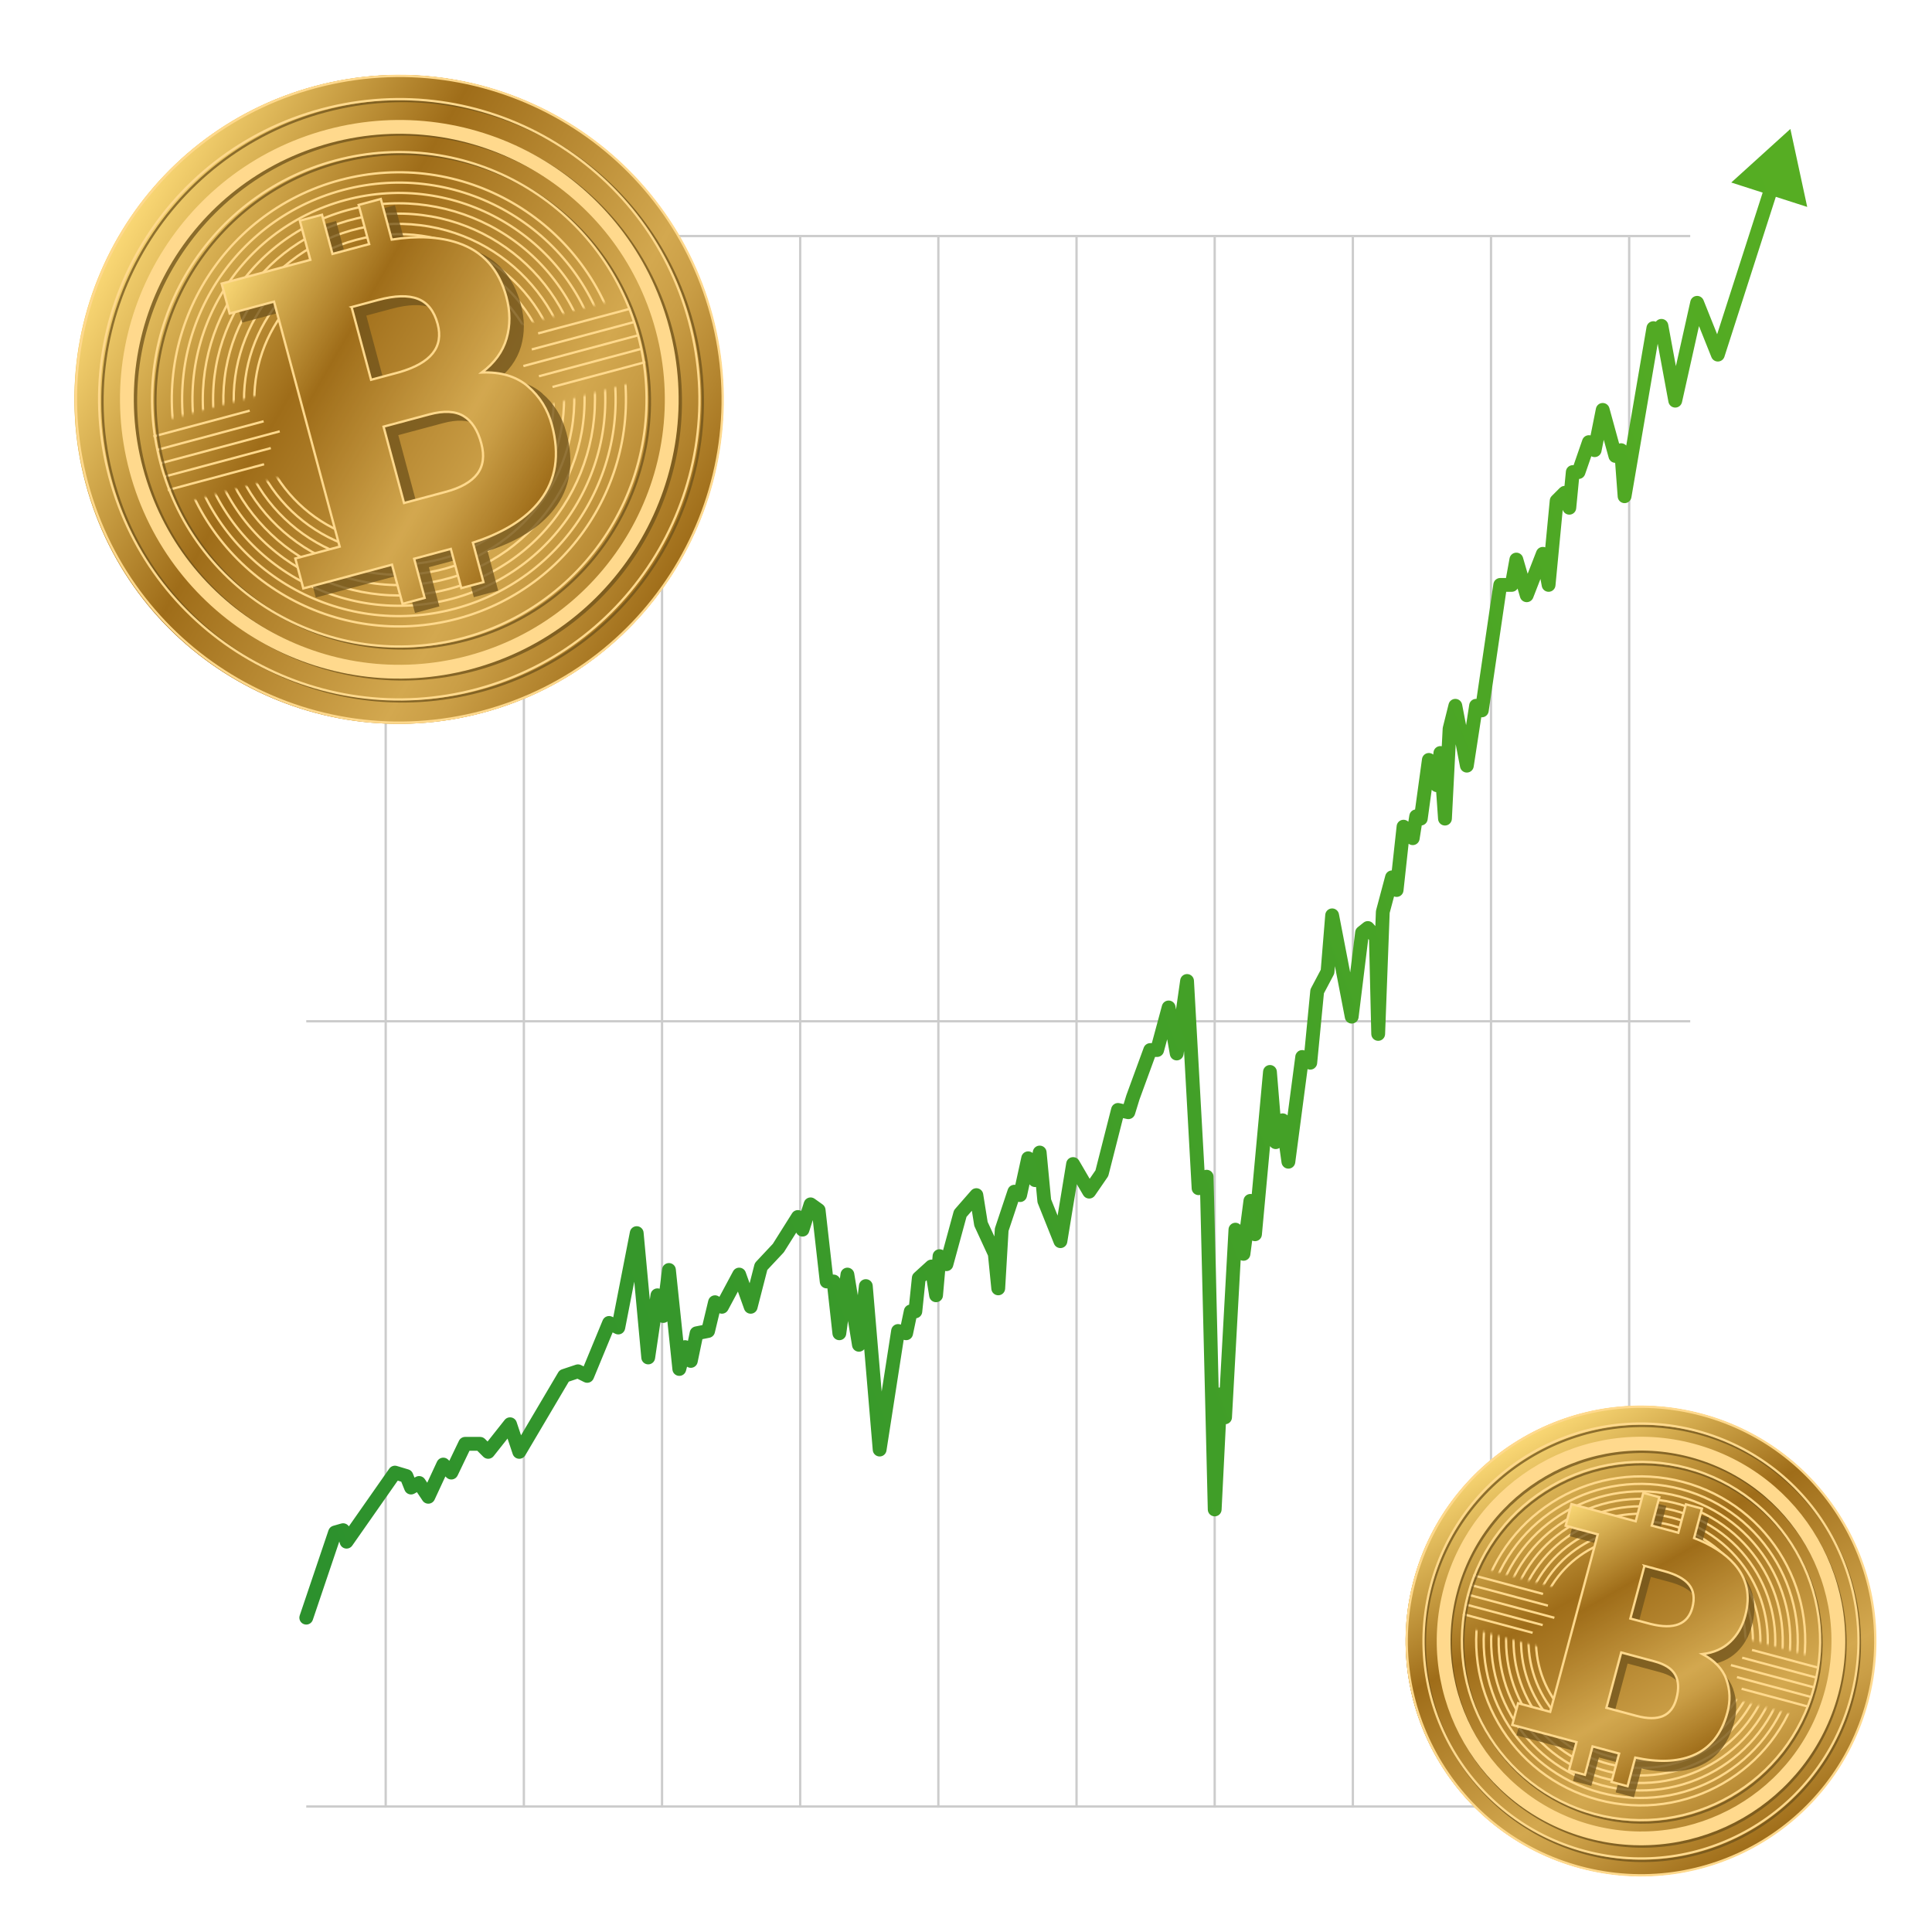 <?xml version="1.0" encoding="UTF-8"?> <svg xmlns="http://www.w3.org/2000/svg" width="839" height="839" viewBox="0 0 839 839" fill="none"> <g opacity="0.2"> <line x1="133" y1="784.5" x2="734" y2="784.5" stroke="black"></line> <line x1="133" y1="443.5" x2="734" y2="443.5" stroke="black"></line> <line x1="133" y1="102.5" x2="734" y2="102.5" stroke="black"></line> <line x1="167.5" y1="103" x2="167.5" y2="785" stroke="black"></line> <line x1="347.5" y1="103" x2="347.5" y2="785" stroke="black"></line> <line x1="527.5" y1="103" x2="527.5" y2="785" stroke="black"></line> <line x1="707.5" y1="103" x2="707.5" y2="785" stroke="black"></line> <line x1="227.5" y1="103" x2="227.5" y2="785" stroke="black"></line> <line x1="407.5" y1="103" x2="407.5" y2="785" stroke="black"></line> <line x1="587.5" y1="103" x2="587.5" y2="785" stroke="black"></line> <line x1="287.5" y1="103" x2="287.5" y2="785" stroke="black"></line> <line x1="467.5" y1="103" x2="467.5" y2="785" stroke="black"></line> <line x1="647.5" y1="103" x2="647.5" y2="785" stroke="black"></line> </g> <g clip-path="url(#clip0_754_225)"> <path d="M209.678 309.503C284.818 289.369 329.409 212.135 309.275 136.996C289.142 61.856 211.908 17.265 136.768 37.399C61.629 57.532 17.038 134.766 37.171 209.906C57.305 285.045 134.539 329.636 209.678 309.503Z" fill="url(#paint0_linear_754_225)"></path> <path style="mix-blend-mode:multiply" d="M136.769 37.398C61.607 57.538 17.016 134.773 37.149 209.912C57.283 285.051 134.517 329.642 209.656 309.509C284.795 289.375 329.387 212.141 309.253 137.002C289.12 61.863 211.908 17.265 136.769 37.398ZM206.886 299.079C137.497 317.672 66.188 276.502 47.595 207.113C29.003 137.724 70.173 66.414 139.562 47.822C208.951 29.229 280.26 70.399 298.853 139.788C317.446 209.177 276.276 280.487 206.886 299.079Z" fill="url(#paint1_linear_754_225)"></path> <g style="mix-blend-mode:multiply" opacity="0.75"> <path d="M208.589 300.121C278.112 281.492 319.369 210.032 300.741 140.51C282.112 70.988 210.652 29.731 141.13 48.359C71.608 66.987 30.351 138.448 48.979 207.97C67.607 277.492 139.067 318.749 208.589 300.121Z" stroke="#6D521B" stroke-miterlimit="10"></path> </g> <path d="M207.137 299.282C276.659 280.654 317.917 209.194 299.288 139.672C280.66 70.15 209.2 28.892 139.678 47.521C70.156 66.149 28.898 137.609 47.527 207.131C66.155 276.653 137.615 317.911 207.137 299.282Z" stroke="#FFD98D" stroke-miterlimit="10"></path> <path d="M209.746 309.018C284.645 288.949 329.093 211.962 309.024 137.063C288.955 62.164 211.968 17.715 137.069 37.785C62.17 57.854 17.721 134.841 37.791 209.74C57.86 284.639 134.847 329.087 209.746 309.018Z" stroke="#FFD98D" stroke-miterlimit="10"></path> <g style="mix-blend-mode:multiply" opacity="0.75"> <path d="M205.471 288.483C268.566 271.577 306.009 206.723 289.103 143.628C272.197 80.534 207.343 43.09 144.248 59.996C81.153 76.903 43.71 141.756 60.616 204.851C77.523 267.946 142.376 305.39 205.471 288.483Z" stroke="#6D521B" stroke-width="6" stroke-miterlimit="10"></path> </g> <path d="M204.019 287.645C267.114 270.739 304.557 205.885 287.651 142.79C270.745 79.695 205.891 42.252 142.796 59.158C79.701 76.064 42.258 140.918 59.164 204.013C76.07 267.108 140.924 304.551 204.019 287.645Z" stroke="#FFD98D" stroke-width="6" stroke-miterlimit="10"></path> <mask id="mask0_754_225" style="mask-type:luminance" maskUnits="userSpaceOnUse" x="81" y="165" width="222" height="154"> <path d="M275.796 165.805L81.488 217.87L108.392 318.277L302.7 266.212L275.796 165.805Z" fill="white"></path> </mask> <g mask="url(#mask0_754_225)"> <path d="M198.735 268.657C251.329 254.565 282.54 200.505 268.448 147.911C254.355 95.317 200.295 64.106 147.701 78.198C95.108 92.29 63.896 146.35 77.989 198.944C92.081 251.538 146.141 282.75 198.735 268.657Z" stroke="#FFD98D" stroke-miterlimit="10"></path> <path d="M197.575 264.327C247.777 250.876 277.57 199.274 264.118 149.071C250.666 98.868 199.064 69.076 148.862 82.528C98.659 95.979 68.867 147.581 82.318 197.784C95.77 247.987 147.372 277.779 197.575 264.327Z" stroke="#FFD98D" stroke-miterlimit="10"></path> <path d="M196.415 259.998C244.226 247.187 272.599 198.043 259.788 150.231C246.977 102.42 197.833 74.046 150.022 86.857C102.21 99.668 73.837 148.813 86.648 196.624C99.459 244.435 148.603 272.809 196.415 259.998Z" stroke="#FFD98D" stroke-miterlimit="10"></path> <path d="M213.833 248.271C255.161 225.841 270.481 174.155 248.051 132.827C225.621 91.499 173.935 76.179 132.607 98.609C91.279 121.039 75.959 172.725 98.389 214.053C120.819 255.381 172.505 270.701 213.833 248.271Z" stroke="#FFD98D" stroke-miterlimit="10"></path> <path d="M253.832 171.284C252.65 126.753 215.593 91.611 171.061 92.793C126.53 93.974 91.388 131.032 92.57 175.563C93.752 220.095 130.809 255.236 175.34 254.055C219.872 252.873 255.013 215.815 253.832 171.284Z" stroke="#FFD98D" stroke-miterlimit="10"></path> <path d="M248.82 182.763C253.978 140.996 224.301 102.955 182.533 97.797C140.766 92.64 102.726 122.317 97.568 164.084C92.41 205.852 122.088 243.892 163.855 249.05C205.622 254.208 243.662 224.53 248.82 182.763Z" stroke="#FFD98D" stroke-miterlimit="10"></path> <path d="M191.78 242.702C230.039 232.451 252.744 193.125 242.493 154.866C232.241 116.606 192.915 93.901 154.656 104.153C116.397 114.405 93.692 153.73 103.944 191.99C114.195 230.249 153.521 252.954 191.78 242.702Z" stroke="#FFD98D" stroke-miterlimit="10"></path> <path d="M190.62 238.372C226.488 228.762 247.774 191.894 238.163 156.026C228.552 120.158 191.684 98.872 155.816 108.483C119.948 118.094 98.662 154.961 108.273 190.83C117.884 226.698 154.752 247.983 190.62 238.372Z" stroke="#FFD98D" stroke-miterlimit="10"></path> <path d="M189.46 234.043C222.937 225.073 242.803 190.663 233.833 157.186C224.863 123.709 190.453 103.842 156.976 112.812C123.499 121.782 103.633 156.192 112.603 189.669C121.573 223.146 155.983 243.013 189.46 234.043Z" stroke="#FFD98D" stroke-miterlimit="10"></path> </g> <mask id="mask1_754_225" style="mask-type:luminance" maskUnits="userSpaceOnUse" x="37" y="27" width="238" height="158"> <path d="M247.185 27.872L37.322 84.105L64.226 184.512L274.089 128.279L247.185 27.872Z" fill="white"></path> </mask> <g mask="url(#mask1_754_225)"> <path d="M198.735 268.657C251.329 254.565 282.54 200.505 268.448 147.911C254.355 95.317 200.295 64.106 147.701 78.198C95.108 92.29 63.896 146.35 77.989 198.944C92.081 251.538 146.141 282.75 198.735 268.657Z" stroke="#FFD98D" stroke-miterlimit="10"></path> <path d="M197.575 264.327C247.777 250.876 277.57 199.274 264.118 149.071C250.666 98.868 199.064 69.076 148.862 82.528C98.659 95.979 68.867 147.581 82.318 197.784C95.77 247.987 147.372 277.779 197.575 264.327Z" stroke="#FFD98D" stroke-miterlimit="10"></path> <path d="M196.415 259.998C244.226 247.187 272.599 198.043 259.788 150.231C246.977 102.42 197.833 74.046 150.022 86.857C102.21 99.668 73.837 148.813 86.648 196.624C99.459 244.435 148.603 272.809 196.415 259.998Z" stroke="#FFD98D" stroke-miterlimit="10"></path> <path d="M213.833 248.271C255.161 225.841 270.481 174.155 248.051 132.827C225.621 91.499 173.935 76.179 132.607 98.609C91.279 121.039 75.959 172.725 98.389 214.053C120.819 255.381 172.505 270.701 213.833 248.271Z" stroke="#FFD98D" stroke-miterlimit="10"></path> <path d="M253.832 171.284C252.65 126.753 215.593 91.611 171.061 92.793C126.53 93.974 91.388 131.032 92.57 175.563C93.752 220.095 130.809 255.236 175.34 254.055C219.872 252.873 255.013 215.815 253.832 171.284Z" stroke="#FFD98D" stroke-miterlimit="10"></path> <path d="M248.82 182.763C253.978 140.996 224.301 102.955 182.533 97.797C140.766 92.64 102.726 122.317 97.568 164.084C92.41 205.852 122.088 243.892 163.855 249.05C205.622 254.208 243.662 224.53 248.82 182.763Z" stroke="#FFD98D" stroke-miterlimit="10"></path> <path d="M191.78 242.702C230.039 232.451 252.744 193.125 242.493 154.866C232.241 116.606 192.915 93.901 154.656 104.153C116.397 114.405 93.692 153.73 103.944 191.99C114.195 230.249 153.521 252.954 191.78 242.702Z" stroke="#FFD98D" stroke-miterlimit="10"></path> <path d="M190.62 238.372C226.488 228.762 247.774 191.894 238.163 156.026C228.552 120.158 191.684 98.872 155.816 108.483C119.948 118.094 98.662 154.961 108.273 190.83C117.884 226.698 154.752 247.983 190.62 238.372Z" stroke="#FFD98D" stroke-miterlimit="10"></path> <path d="M189.46 234.043C222.937 225.073 242.803 190.663 233.833 157.186C224.863 123.709 190.453 103.842 156.976 112.812C123.499 121.782 103.633 156.192 112.603 189.669C121.573 223.146 155.983 243.013 189.46 234.043Z" stroke="#FFD98D" stroke-miterlimit="10"></path> </g> <g style="mix-blend-mode:multiply" opacity="0.75"> <path d="M235.028 171.082C229.922 166.778 223.249 164.785 215.011 165.102C220.533 160.971 224.097 156.038 225.762 150.338C227.426 144.637 227.389 138.632 225.701 132.332C222.472 120.282 215.437 112.444 204.595 108.818C196.559 106.135 186.978 105.657 175.875 107.38L171.149 89.741L161.527 92.319L166.094 109.363C165.315 109.571 164.507 109.763 163.706 109.978L150.167 113.606L145.606 96.585L135.985 99.163L140.545 116.184L102.037 126.502L105.517 139.491L124.783 134.329L153.289 240.715L134.023 245.877L137.503 258.866L176.012 248.548L180.573 265.569L190.194 262.99L185.634 245.97L201.555 241.704L206.116 258.724L215.737 256.146L211.139 238.988C224.494 234.673 234.235 228.601 240.321 220.709C247.213 211.791 248.927 200.872 245.465 187.952C243.612 181.034 240.123 175.437 235.017 171.134L235.028 171.082ZM158.443 136.702L170.057 133.59C177.319 131.644 183.069 131.479 187.268 133.128C191.46 134.755 194.329 138.406 195.839 144.041C197.171 149.012 196.466 153.252 193.694 156.745C190.922 160.238 186.084 162.983 179.157 164.986L166.924 168.264L158.472 136.719L158.443 136.702ZM213.076 209.104C210.488 212.547 205.935 215.167 199.383 216.922L181.24 221.784L172.352 188.613L192.236 183.285C198.536 181.596 203.488 181.841 207.091 184.018C210.694 186.196 213.258 190.174 214.799 195.924C216.229 201.261 215.658 205.637 213.076 209.104Z" fill="#6D521B"></path> <path d="M235.028 171.082C229.922 166.778 223.249 164.785 215.011 165.102C220.533 160.971 224.097 156.038 225.762 150.338C227.426 144.637 227.389 138.632 225.701 132.332C222.472 120.282 215.437 112.444 204.595 108.818C196.559 106.135 186.978 105.657 175.875 107.38L171.149 89.741L161.527 92.319L166.094 109.363C165.315 109.571 164.507 109.763 163.706 109.978L150.167 113.606L145.606 96.585L135.985 99.163L140.545 116.184L102.037 126.502L105.517 139.491L124.783 134.329L153.289 240.715L134.023 245.877L137.503 258.866L176.012 248.548L180.573 265.569L190.194 262.99L185.634 245.97L201.555 241.704L206.116 258.724L215.737 256.146L211.139 238.988C224.494 234.673 234.235 228.601 240.321 220.709C247.213 211.791 248.927 200.872 245.465 187.952C243.612 181.034 240.123 175.437 235.017 171.134L235.028 171.082ZM158.443 136.702L170.057 133.59C177.319 131.644 183.069 131.479 187.268 133.128C191.46 134.755 194.329 138.406 195.839 144.041C197.171 149.012 196.466 153.252 193.694 156.745C190.922 160.238 186.084 162.983 179.157 164.986L166.924 168.264L158.472 136.719L158.443 136.702ZM213.076 209.104C210.488 212.547 205.935 215.167 199.383 216.922L181.24 221.784L172.352 188.613L192.236 183.285C198.536 181.596 203.488 181.841 207.091 184.018C210.694 186.196 213.258 190.174 214.799 195.924C216.229 201.261 215.658 205.637 213.076 209.104Z" stroke="#6D521B" stroke-miterlimit="10"></path> </g> <path d="M229.248 167.745C224.141 163.441 217.469 161.448 209.231 161.765C214.753 157.633 218.317 152.701 219.982 147C221.646 141.3 221.608 135.295 219.92 128.995C216.692 116.945 209.656 109.107 198.814 105.481C190.779 102.798 181.198 102.32 170.095 104.043L165.368 86.404L155.747 88.982L160.314 106.025C159.535 106.234 158.727 106.426 157.925 106.641L144.387 110.269L139.826 93.248L130.204 95.826L134.765 112.847L96.256 123.165L99.737 136.154L119.002 130.992L147.509 237.378L128.243 242.54L131.723 255.529L170.232 245.21L174.793 262.231L184.414 259.653L179.853 242.632L195.775 238.366L200.335 255.387L209.957 252.809L205.359 235.651C218.714 231.336 228.455 225.264 234.541 217.372C241.432 208.454 243.147 197.535 239.685 184.615C237.831 177.697 234.343 172.1 229.231 167.774L229.248 167.745ZM152.662 133.365L164.277 130.253C171.539 128.307 177.289 128.142 181.487 129.791C185.68 131.418 188.549 135.068 190.059 140.704C191.391 145.675 190.685 149.915 187.914 153.408C185.142 156.9 180.304 159.645 173.377 161.649L161.144 164.927L152.691 133.382L152.662 133.365ZM207.296 205.767C204.707 209.21 200.155 211.829 193.603 213.585L175.46 218.446L166.572 185.275L186.456 179.947C192.756 178.259 197.707 178.504 201.311 180.681C204.914 182.858 207.478 186.837 209.018 192.587C210.449 197.924 209.878 202.3 207.296 205.767Z" fill="url(#paint2_linear_754_225)"></path> <path style="mix-blend-mode:multiply" opacity="0.58" d="M229.248 167.745C224.141 163.441 217.469 161.448 209.231 161.765C214.753 157.633 218.317 152.701 219.982 147C221.646 141.3 221.608 135.295 219.92 128.995C216.692 116.945 209.656 109.107 198.814 105.481C190.779 102.798 181.198 102.32 170.095 104.043L165.368 86.404L155.747 88.982L160.314 106.025C159.535 106.234 158.727 106.426 157.925 106.641L144.387 110.269L139.826 93.248L130.204 95.826L134.765 112.847L96.256 123.165L99.737 136.154L119.002 130.992L147.509 237.378L128.243 242.54L131.723 255.529L170.232 245.21L174.793 262.231L184.414 259.653L179.853 242.632L195.775 238.366L200.335 255.387L209.957 252.809L205.359 235.651C218.714 231.336 228.455 225.264 234.541 217.372C241.432 208.454 243.147 197.535 239.685 184.615C237.831 177.697 234.343 172.1 229.231 167.774L229.248 167.745ZM152.662 133.365L164.277 130.253C171.539 128.307 177.289 128.142 181.487 129.791C185.68 131.418 188.549 135.068 190.059 140.704C191.391 145.675 190.685 149.915 187.914 153.408C185.142 156.9 180.304 159.645 173.377 161.649L161.144 164.927L152.691 133.382L152.662 133.365ZM207.296 205.767C204.707 209.21 200.155 211.829 193.603 213.585L175.46 218.446L166.572 185.275L186.456 179.947C192.756 178.259 197.707 178.504 201.311 180.681C204.914 182.858 207.478 186.837 209.018 192.587C210.449 197.924 209.878 202.3 207.296 205.767Z" fill="url(#paint3_linear_754_225)"></path> <path d="M229.248 167.745C224.141 163.441 217.469 161.448 209.231 161.765C214.753 157.633 218.317 152.701 219.982 147C221.646 141.3 221.608 135.295 219.92 128.995C216.692 116.945 209.656 109.107 198.814 105.481C190.779 102.798 181.198 102.32 170.095 104.043L165.368 86.404L155.747 88.982L160.314 106.025C159.535 106.234 158.727 106.426 157.925 106.641L144.387 110.269L139.826 93.248L130.204 95.826L134.765 112.847L96.256 123.165L99.737 136.154L119.002 130.992L147.509 237.378L128.243 242.54L131.723 255.529L170.232 245.21L174.793 262.231L184.414 259.653L179.853 242.632L195.775 238.366L200.335 255.387L209.957 252.809L205.359 235.651C218.714 231.336 228.455 225.264 234.541 217.372C241.432 208.454 243.147 197.535 239.685 184.615C237.831 177.697 234.343 172.1 229.231 167.774L229.248 167.745ZM152.662 133.365L164.277 130.253C171.539 128.307 177.289 128.142 181.487 129.791C185.68 131.418 188.549 135.068 190.059 140.704C191.391 145.675 190.685 149.915 187.914 153.408C185.142 156.9 180.304 159.645 173.377 161.649L161.144 164.927L152.691 133.382L152.662 133.365ZM207.296 205.767C204.707 209.21 200.155 211.829 193.603 213.585L175.46 218.446L166.572 185.275L186.456 179.947C192.756 178.259 197.707 178.504 201.311 180.681C204.914 182.858 207.478 186.837 209.018 192.587C210.449 197.924 209.878 202.3 207.296 205.767Z" stroke="#FFD98D" stroke-miterlimit="10"></path> <path d="M66.607 189.546L108.437 178.337" stroke="#FFD98D" stroke-miterlimit="10"></path> <path d="M68.166 195.364L114.486 182.953" stroke="#FFD98D" stroke-miterlimit="10"></path> <path d="M69.725 201.183L121.474 187.317" stroke="#FFD98D" stroke-miterlimit="10"></path> <path d="M71.284 207.002L117.604 194.59" stroke="#FFD98D" stroke-miterlimit="10"></path> <path d="M72.843 212.82L114.673 201.612" stroke="#FFD98D" stroke-miterlimit="10"></path> <path d="M280.186 157.263L239.936 168.048" stroke="#FFD98D" stroke-miterlimit="10"></path> <path d="M278.626 151.445L234.047 163.39" stroke="#FFD98D" stroke-miterlimit="10"></path> <path d="M277.067 145.626L227.288 158.964" stroke="#FFD98D" stroke-miterlimit="10"></path> <path d="M275.508 139.807L230.929 151.752" stroke="#FFD98D" stroke-miterlimit="10"></path> <path d="M273.949 133.988L233.699 144.773" stroke="#FFD98D" stroke-miterlimit="10"></path> <g style="mix-blend-mode:multiply" opacity="0.75"> <path d="M202.642 277.923C259.904 262.579 293.886 203.721 278.543 146.458C263.199 89.196 204.341 55.214 147.078 70.557C89.816 85.901 55.834 144.759 71.177 202.022C86.52 259.284 145.379 293.266 202.642 277.923Z" stroke="#6D521B" stroke-miterlimit="10"></path> </g> <path d="M201.189 277.084C258.452 261.741 292.434 202.882 277.09 145.62C261.747 88.357 202.888 54.375 145.626 69.719C88.364 85.062 54.381 143.921 69.725 201.183C85.068 258.445 143.927 292.428 201.189 277.084Z" stroke="#FFD98D" stroke-miterlimit="10"></path> </g> <g clip-path="url(#clip1_754_225)"> <path d="M686.085 811.171C740.525 825.758 796.482 793.451 811.069 739.012C825.656 684.572 793.349 628.616 738.91 614.029C684.47 599.442 628.513 631.748 613.926 686.188C599.339 740.627 631.646 796.584 686.085 811.171Z" fill="url(#paint4_linear_754_225)"></path> <path style="mix-blend-mode:multiply" d="M738.911 614.029C684.455 599.437 628.498 631.744 613.911 686.183C599.324 740.623 631.631 796.58 686.07 811.167C740.509 825.754 796.466 793.447 811.053 739.008C825.64 684.569 793.35 628.616 738.911 614.029ZM688.11 803.619C637.837 790.149 608.008 738.485 621.479 688.211C634.95 637.938 686.614 608.11 736.887 621.581C787.16 635.051 816.989 686.715 803.518 736.989C790.047 787.262 738.383 817.09 688.11 803.619Z" fill="url(#paint5_linear_754_225)"></path> <g style="mix-blend-mode:multiply" opacity="0.75"> <path d="M688.801 804.89C739.171 818.386 790.944 788.495 804.441 738.125C817.937 687.756 788.046 635.982 737.676 622.486C687.307 608.989 635.533 638.881 622.037 689.25C608.54 739.62 638.432 791.393 688.801 804.89Z" stroke="#6D521B" stroke-miterlimit="10"></path> </g> <path d="M688.194 803.838C738.563 817.334 790.337 787.443 803.833 737.073C817.33 686.704 787.438 634.93 737.069 621.434C686.699 607.937 634.926 637.829 621.429 688.198C607.933 738.568 637.824 790.341 688.194 803.838Z" stroke="#FFD98D" stroke-miterlimit="10"></path> <path d="M686.304 810.891C740.569 825.432 796.347 793.228 810.887 738.963C825.427 684.698 793.224 628.92 738.959 614.38C684.693 599.839 628.916 632.043 614.375 686.308C599.835 740.573 632.038 796.351 686.304 810.891Z" stroke="#FFD98D" stroke-miterlimit="10"></path> <g style="mix-blend-mode:multiply" opacity="0.75"> <path d="M691.06 796.458C736.773 808.707 783.761 781.579 796.009 735.866C808.258 690.153 781.13 643.166 735.417 630.917C689.704 618.668 642.717 645.797 630.468 691.509C618.219 737.222 645.348 784.21 691.06 796.458Z" stroke="#6D521B" stroke-width="6" stroke-miterlimit="10"></path> </g> <path d="M690.453 795.406C736.166 807.655 783.153 780.527 795.402 734.814C807.651 689.101 780.523 642.114 734.81 629.865C689.097 617.616 642.109 644.744 629.861 690.457C617.612 736.17 644.74 783.157 690.453 795.406Z" stroke="#FFD98D" stroke-width="6" stroke-miterlimit="10"></path> <mask id="mask2_754_225" style="mask-type:luminance" maskUnits="userSpaceOnUse" x="619" y="707" width="161" height="111"> <path d="M779.626 744.96L638.848 707.239L619.356 779.985L760.134 817.706L779.626 744.96Z" fill="white"></path> </mask> <g mask="url(#mask2_754_225)"> <path d="M694.016 781.578C732.121 791.788 771.288 769.175 781.498 731.071C791.708 692.966 769.095 653.799 730.99 643.589C692.885 633.379 653.718 655.992 643.508 694.096C633.298 732.201 655.911 771.368 694.016 781.578Z" stroke="#FFD98D" stroke-miterlimit="10"></path> <path d="M694.857 778.441C731.229 788.187 768.615 766.602 778.361 730.23C788.107 693.858 766.522 656.471 730.15 646.725C693.777 636.98 656.391 658.564 646.645 694.937C636.899 731.309 658.484 768.695 694.857 778.441Z" stroke="#FFD98D" stroke-miterlimit="10"></path> <path d="M695.697 775.304C730.337 784.586 765.942 764.029 775.224 729.389C784.506 694.75 763.949 659.144 729.309 649.862C694.669 640.581 659.064 661.137 649.782 695.777C640.5 730.417 661.057 766.023 695.697 775.304Z" stroke="#FFD98D" stroke-miterlimit="10"></path> <path d="M710.874 774.257C744.931 775.154 773.267 748.274 774.164 714.217C775.062 680.161 748.182 651.825 714.125 650.927C680.069 650.03 651.733 676.91 650.835 710.966C649.937 745.023 676.818 773.359 710.874 774.257Z" stroke="#FFD98D" stroke-miterlimit="10"></path> <path d="M763.86 740.441C779.25 712.072 768.729 676.598 740.36 661.208C711.991 645.818 676.517 656.339 661.127 684.708C645.737 713.077 656.258 748.551 684.627 763.941C712.996 779.332 748.47 768.81 763.86 740.441Z" stroke="#FFD98D" stroke-miterlimit="10"></path> <path d="M756.557 745.828C774.924 721.49 770.083 686.871 745.745 668.504C721.407 650.138 686.788 654.978 668.421 679.316C650.055 703.654 654.895 738.274 679.234 756.64C703.572 775.007 738.191 770.166 756.557 745.828Z" stroke="#FFD98D" stroke-miterlimit="10"></path> <path d="M699.055 762.774C726.774 770.201 755.266 753.751 762.693 726.032C770.12 698.313 753.671 669.821 725.951 662.393C698.232 654.966 669.74 671.416 662.313 699.135C654.885 726.854 671.335 755.346 699.055 762.774Z" stroke="#FFD98D" stroke-miterlimit="10"></path> <path d="M699.895 759.637C725.882 766.6 752.593 751.178 759.556 725.191C766.519 699.205 751.098 672.493 725.111 665.53C699.124 658.567 672.413 673.989 665.45 699.976C658.487 725.962 673.908 752.674 699.895 759.637Z" stroke="#FFD98D" stroke-miterlimit="10"></path> <path d="M700.736 756.5C724.99 762.999 749.92 748.605 756.419 724.351C762.918 700.097 748.525 675.166 724.27 668.667C700.016 662.168 675.086 676.562 668.587 700.816C662.088 725.07 676.481 750.001 700.736 756.5Z" stroke="#FFD98D" stroke-miterlimit="10"></path> </g> <mask id="mask3_754_225" style="mask-type:luminance" maskUnits="userSpaceOnUse" x="640" y="607" width="172" height="114"> <path d="M811.641 648.05L659.594 607.309L640.101 680.055L792.149 720.796L811.641 648.05Z" fill="white"></path> </mask> <g mask="url(#mask3_754_225)"> <path d="M694.016 781.578C732.121 791.788 771.288 769.175 781.498 731.071C791.708 692.966 769.095 653.799 730.99 643.589C692.885 633.379 653.718 655.992 643.508 694.096C633.298 732.201 655.911 771.368 694.016 781.578Z" stroke="#FFD98D" stroke-miterlimit="10"></path> <path d="M694.856 778.441C731.229 788.187 768.615 766.602 778.361 730.23C788.107 693.858 766.522 656.471 730.149 646.725C693.777 636.98 656.391 658.564 646.645 694.937C636.899 731.309 658.484 768.695 694.856 778.441Z" stroke="#FFD98D" stroke-miterlimit="10"></path> <path d="M695.697 775.304C730.337 784.586 765.942 764.029 775.224 729.389C784.506 694.75 763.949 659.144 729.309 649.862C694.669 640.581 659.064 661.137 649.782 695.777C640.5 730.417 661.057 766.023 695.697 775.304Z" stroke="#FFD98D" stroke-miterlimit="10"></path> <path d="M710.874 774.257C744.93 775.154 773.266 748.274 774.164 714.217C775.062 680.161 748.181 651.825 714.125 650.927C680.068 650.03 651.732 676.91 650.835 710.966C649.937 745.023 676.817 773.359 710.874 774.257Z" stroke="#FFD98D" stroke-miterlimit="10"></path> <path d="M763.86 740.441C779.25 712.072 768.729 676.598 740.36 661.208C711.991 645.818 676.517 656.339 661.127 684.708C645.737 713.077 656.258 748.551 684.627 763.941C712.996 779.332 748.47 768.81 763.86 740.441Z" stroke="#FFD98D" stroke-miterlimit="10"></path> <path d="M756.557 745.828C774.924 721.49 770.083 686.871 745.745 668.504C721.407 650.138 686.788 654.978 668.421 679.316C650.054 703.654 654.895 738.274 679.233 756.64C703.571 775.007 738.19 770.166 756.557 745.828Z" stroke="#FFD98D" stroke-miterlimit="10"></path> <path d="M699.054 762.774C726.774 770.201 755.266 753.751 762.693 726.032C770.12 698.313 753.67 669.821 725.951 662.393C698.232 654.966 669.74 671.416 662.313 699.135C654.885 726.854 671.335 755.346 699.054 762.774Z" stroke="#FFD98D" stroke-miterlimit="10"></path> <path d="M699.895 759.637C725.882 766.6 752.593 751.178 759.556 725.191C766.519 699.205 751.097 672.493 725.111 665.53C699.124 658.567 672.413 673.989 665.449 699.976C658.486 725.962 673.908 752.674 699.895 759.637Z" stroke="#FFD98D" stroke-miterlimit="10"></path> <path d="M700.735 756.5C724.99 762.999 749.92 748.605 756.419 724.351C762.918 700.097 748.524 675.166 724.27 668.667C700.016 662.168 675.085 676.562 668.586 700.816C662.087 725.07 676.481 750.001 700.735 756.5Z" stroke="#FFD98D" stroke-miterlimit="10"></path> </g> <g style="mix-blend-mode:multiply" opacity="0.75"> <path d="M752.135 733.503C750.49 728.953 747.026 725.285 741.742 722.499C746.703 721.907 750.726 720.104 753.836 717.13C756.945 714.156 759.097 710.375 760.32 705.81C762.659 697.08 761.084 689.614 755.595 683.411C751.525 678.816 745.687 675.046 738.096 672.105L741.521 659.325L734.55 657.457L731.241 669.806C730.677 669.654 730.1 669.482 729.519 669.326L719.71 666.698L723.015 654.366L716.044 652.498L712.74 664.83L684.84 657.354L682.318 666.765L696.276 670.505L675.623 747.583L661.665 743.843L659.143 753.253L687.043 760.729L683.739 773.061L690.71 774.929L694.014 762.597L705.549 765.688L702.245 778.02L709.216 779.888L712.547 767.456C722.489 769.587 730.801 769.305 737.478 766.558C745.033 763.46 750.064 757.23 752.573 747.869C753.916 742.856 753.754 738.081 752.109 733.531L752.135 733.503ZM716.536 684.188L724.951 686.443C730.212 687.852 733.88 689.831 735.917 692.387C737.958 694.927 738.436 698.257 737.342 702.34C736.377 705.941 734.398 708.346 731.394 709.533C728.39 710.721 724.36 710.691 719.287 709.438L710.424 707.063L716.548 684.209L716.536 684.188ZM724.588 749.407C721.716 750.63 717.911 750.624 713.164 749.352L700.019 745.83L706.459 721.797L720.865 725.657C725.429 726.88 728.448 728.828 729.92 731.499C731.392 734.171 731.559 737.595 730.443 741.761C729.407 745.628 727.464 748.167 724.588 749.407Z" fill="#6D521B"></path> <path d="M752.135 733.503C750.49 728.953 747.026 725.285 741.742 722.499C746.703 721.907 750.726 720.104 753.836 717.13C756.945 714.156 759.097 710.375 760.32 705.81C762.659 697.08 761.084 689.614 755.595 683.411C751.525 678.816 745.687 675.046 738.096 672.105L741.521 659.325L734.55 657.457L731.241 669.806C730.677 669.654 730.1 669.482 729.519 669.326L719.71 666.698L723.015 654.366L716.044 652.498L712.74 664.83L684.84 657.354L682.318 666.765L696.276 670.505L675.623 747.583L661.665 743.843L659.143 753.253L687.043 760.729L683.739 773.061L690.71 774.929L694.014 762.597L705.549 765.688L702.245 778.02L709.216 779.888L712.547 767.456C722.489 769.587 730.801 769.305 737.478 766.558C745.033 763.46 750.064 757.23 752.573 747.869C753.916 742.856 753.754 738.081 752.109 733.531L752.135 733.503ZM716.536 684.188L724.951 686.443C730.212 687.852 733.88 689.831 735.917 692.387C737.958 694.927 738.436 698.257 737.342 702.34C736.377 705.941 734.398 708.346 731.394 709.533C728.39 710.721 724.36 710.691 719.287 709.438L710.424 707.063L716.548 684.209L716.536 684.188ZM724.588 749.407C721.716 750.63 717.911 750.624 713.164 749.352L700.019 745.83L706.459 721.797L720.865 725.657C725.429 726.88 728.448 728.828 729.92 731.499C731.392 734.171 731.559 737.595 730.443 741.761C729.407 745.628 727.464 748.167 724.588 749.407Z" stroke="#6D521B" stroke-miterlimit="10"></path> </g> <path d="M749.717 729.315C748.072 724.765 744.608 721.097 739.324 718.311C744.285 717.72 748.309 715.916 751.418 712.942C754.527 709.968 756.679 706.187 757.902 701.623C760.241 692.892 758.666 685.426 753.177 679.223C749.107 674.628 743.269 670.858 735.678 667.917L739.103 655.137L732.132 653.269L728.823 665.618C728.259 665.466 727.682 665.294 727.101 665.139L717.292 662.51L720.597 650.178L713.626 648.311L710.322 660.642L682.422 653.167L679.9 662.577L693.858 666.317L673.205 743.395L659.247 739.655L656.725 749.066L684.625 756.541L681.321 768.873L688.292 770.741L691.596 758.409L703.131 761.5L699.827 773.832L706.798 775.7L710.129 763.268C720.071 765.399 728.383 765.118 735.061 762.371C742.615 759.272 747.646 753.042 750.155 743.681C751.498 738.669 751.336 733.893 749.696 729.327L749.717 729.315ZM714.118 680L722.533 682.255C727.794 683.665 731.462 685.644 733.499 688.199C735.54 690.739 736.018 694.069 734.924 698.152C733.959 701.753 731.98 704.158 728.976 705.346C725.972 706.533 721.942 706.503 716.869 705.25L708.006 702.876L714.13 680.021L714.118 680ZM722.17 745.219C719.298 746.442 715.493 746.436 710.746 745.164L697.601 741.642L704.041 717.609L718.447 721.47C723.011 722.693 726.03 724.64 727.502 727.311C728.974 729.983 729.141 733.408 728.025 737.573C726.989 741.441 725.046 743.98 722.17 745.219Z" fill="url(#paint6_linear_754_225)"></path> <path style="mix-blend-mode:multiply" opacity="0.58" d="M749.717 729.315C748.072 724.765 744.608 721.097 739.324 718.311C744.285 717.72 748.309 715.916 751.418 712.942C754.527 709.968 756.679 706.187 757.902 701.623C760.241 692.892 758.666 685.426 753.177 679.223C749.107 674.628 743.269 670.858 735.678 667.917L739.103 655.137L732.132 653.269L728.823 665.618C728.259 665.466 727.682 665.294 727.101 665.139L717.292 662.51L720.597 650.178L713.626 648.311L710.322 660.642L682.422 653.167L679.9 662.577L693.858 666.317L673.205 743.395L659.247 739.655L656.725 749.066L684.625 756.541L681.321 768.873L688.292 770.741L691.596 758.409L703.131 761.5L699.827 773.832L706.798 775.7L710.129 763.268C720.071 765.399 728.383 765.118 735.061 762.371C742.615 759.272 747.646 753.042 750.155 743.681C751.498 738.669 751.336 733.893 749.696 729.327L749.717 729.315ZM714.118 680L722.533 682.255C727.794 683.665 731.462 685.644 733.499 688.199C735.54 690.739 736.018 694.069 734.924 698.152C733.959 701.753 731.98 704.158 728.976 705.346C725.972 706.533 721.942 706.503 716.869 705.25L708.006 702.876L714.13 680.021L714.118 680ZM722.17 745.219C719.298 746.442 715.493 746.436 710.746 745.164L697.601 741.642L704.041 717.609L718.447 721.47C723.011 722.693 726.03 724.64 727.502 727.311C728.974 729.983 729.141 733.408 728.025 737.573C726.989 741.441 725.046 743.98 722.17 745.219Z" fill="url(#paint7_linear_754_225)"></path> <path d="M749.717 729.315C748.072 724.765 744.608 721.097 739.324 718.311C744.285 717.72 748.309 715.916 751.418 712.942C754.527 709.968 756.679 706.187 757.902 701.623C760.241 692.892 758.666 685.426 753.177 679.223C749.107 674.628 743.269 670.858 735.678 667.917L739.103 655.137L732.132 653.269L728.823 665.618C728.259 665.466 727.682 665.294 727.101 665.139L717.292 662.51L720.597 650.178L713.626 648.311L710.322 660.642L682.422 653.167L679.9 662.577L693.858 666.317L673.205 743.395L659.247 739.655L656.725 749.066L684.625 756.541L681.321 768.873L688.292 770.741L691.596 758.409L703.131 761.5L699.827 773.832L706.798 775.7L710.129 763.268C720.071 765.399 728.383 765.118 735.061 762.371C742.615 759.272 747.646 753.042 750.155 743.681C751.498 738.669 751.336 733.893 749.696 729.327L749.717 729.315ZM714.118 680L722.533 682.255C727.794 683.665 731.462 685.644 733.499 688.199C735.54 690.739 736.018 694.069 734.924 698.152C733.959 701.753 731.98 704.158 728.976 705.346C725.972 706.533 721.942 706.503 716.869 705.25L708.006 702.876L714.13 680.021L714.118 680ZM722.17 745.219C719.298 746.442 715.493 746.436 710.746 745.164L697.601 741.642L704.041 717.609L718.447 721.47C723.011 722.693 726.03 724.64 727.502 727.311C728.974 729.983 729.141 733.408 728.025 737.573C726.989 741.441 725.046 743.98 722.17 745.219Z" stroke="#FFD98D" stroke-miterlimit="10"></path> <path d="M639.771 684.076L670.078 692.197" stroke="#FFD98D" stroke-miterlimit="10"></path> <path d="M638.642 688.292L672.201 697.284" stroke="#FFD98D" stroke-miterlimit="10"></path> <path d="M637.512 692.507L675.005 702.554" stroke="#FFD98D" stroke-miterlimit="10"></path> <path d="M636.383 696.723L669.942 705.715" stroke="#FFD98D" stroke-miterlimit="10"></path> <path d="M635.253 700.939L665.56 709.059" stroke="#FFD98D" stroke-miterlimit="10"></path> <path d="M785.475 741.191L756.313 733.377" stroke="#FFD98D" stroke-miterlimit="10"></path> <path d="M786.604 736.975L754.306 728.321" stroke="#FFD98D" stroke-miterlimit="10"></path> <path d="M787.734 732.759L751.668 723.095" stroke="#FFD98D" stroke-miterlimit="10"></path> <path d="M788.863 728.544L756.565 719.889" stroke="#FFD98D" stroke-miterlimit="10"></path> <path d="M789.993 724.328L760.832 716.514" stroke="#FFD98D" stroke-miterlimit="10"></path> <g style="mix-blend-mode:multiply" opacity="0.75"> <path d="M693.111 788.807C734.598 799.923 777.241 775.303 788.358 733.816C799.474 692.329 774.854 649.685 733.367 638.569C691.88 627.452 649.236 652.072 638.119 693.56C627.003 735.047 651.623 777.691 693.111 788.807Z" stroke="#6D521B" stroke-miterlimit="10"></path> </g> <path d="M692.503 787.755C733.99 798.871 776.634 774.251 787.75 732.764C798.867 691.276 774.247 648.633 732.759 637.516C691.272 626.4 648.628 651.02 637.512 692.507C626.396 733.995 651.016 776.638 692.503 787.755Z" stroke="#FFD98D" stroke-miterlimit="10"></path> </g> <path d="M130.158 701.54C129.628 703.109 130.47 704.812 132.04 705.342C133.609 705.872 135.312 705.03 135.842 703.46L130.158 701.54ZM145.5 665.5L144.676 662.615C143.728 662.886 142.973 663.605 142.658 664.54L145.5 665.5ZM149 664.5L151.873 663.638C151.402 662.065 149.754 661.164 148.176 661.615L149 664.5ZM150.5 669.5L147.627 670.362C147.957 671.463 148.888 672.279 150.023 672.462C151.158 672.644 152.298 672.162 152.958 671.22L150.5 669.5ZM171.5 639.5L172.362 636.626C171.123 636.254 169.784 636.719 169.042 637.779L171.5 639.5ZM176.5 641L179.285 639.886C178.946 639.037 178.238 638.389 177.362 638.126L176.5 641ZM178.5 646L175.715 647.114C176.037 647.92 176.693 648.547 177.512 648.832C178.332 649.118 179.235 649.035 179.988 648.604L178.5 646ZM182 644L184.496 642.336C183.622 641.024 181.881 640.613 180.512 641.395L182 644ZM186 650L183.504 651.664C184.106 652.567 185.148 653.074 186.23 652.991C187.312 652.908 188.264 652.247 188.721 651.263L186 650ZM192.5 636L194.621 633.878C193.929 633.186 192.941 632.875 191.977 633.046C191.012 633.217 190.192 633.848 189.779 634.736L192.5 636ZM196 639.5L193.879 641.621C194.567 642.309 195.545 642.621 196.504 642.457C197.463 642.293 198.284 641.675 198.705 640.798L196 639.5ZM202 627V624C200.846 624 199.795 624.661 199.295 625.702L202 627ZM208.5 627L210.621 624.878C210.059 624.316 209.296 624 208.5 624V627ZM212 630.5L209.879 632.621C210.484 633.226 211.319 633.544 212.174 633.495C213.028 633.445 213.821 633.033 214.352 632.362L212 630.5ZM221.5 618.5L224.346 617.551C223.998 616.506 223.104 615.736 222.019 615.545C220.934 615.354 219.832 615.774 219.148 616.638L221.5 618.5ZM225.5 630.5L222.654 631.448C223.026 632.563 224.014 633.359 225.183 633.483C226.351 633.607 227.485 633.038 228.083 632.026L225.5 630.5ZM245 597.5L244.051 594.654C243.365 594.882 242.785 595.351 242.417 595.974L245 597.5ZM251 595.5L252.342 592.816C251.63 592.461 250.806 592.402 250.051 592.654L251 595.5ZM255 597.5L253.658 600.183C254.404 600.556 255.27 600.602 256.05 600.31C256.831 600.018 257.455 599.415 257.773 598.645L255 597.5ZM264.5 574.5L265.842 571.816C265.096 571.444 264.23 571.398 263.45 571.69C262.669 571.981 262.045 572.584 261.727 573.354L264.5 574.5ZM268.5 576.5L267.158 579.183C267.997 579.602 268.983 579.605 269.824 579.192C270.666 578.778 271.265 577.994 271.444 577.074L268.5 576.5ZM276.5 535.5L279.487 535.223C279.35 533.737 278.141 532.578 276.65 532.504C275.16 532.429 273.841 533.461 273.556 534.925L276.5 535.5ZM281.5 589.5L278.513 589.776C278.653 591.288 279.9 592.457 281.418 592.499C282.936 592.54 284.245 591.441 284.468 589.939L281.5 589.5ZM285.5 562.5L288.391 561.697C288.011 560.332 286.729 559.418 285.314 559.506C283.9 559.593 282.74 560.658 282.532 562.06L285.5 562.5ZM288 571.5L285.109 572.303C285.492 573.68 286.794 574.596 288.22 574.492C289.646 574.387 290.799 573.291 290.977 571.872L288 571.5ZM290.5 551.5L293.484 551.188C293.325 549.671 292.055 548.515 290.53 548.5C289.006 548.485 287.712 549.615 287.523 551.128L290.5 551.5ZM295 594.5L292.016 594.812C292.167 596.253 293.326 597.38 294.771 597.491C296.215 597.602 297.533 596.664 297.901 595.263L295 594.5ZM297.5 585L300.269 583.846C299.774 582.658 298.577 581.918 297.294 582.007C296.01 582.095 294.926 582.992 294.599 584.236L297.5 585ZM300 591L297.231 592.154C297.737 593.368 298.974 594.111 300.284 593.986C301.593 593.862 302.669 592.899 302.937 591.612L300 591ZM302.5 579L301.912 576.058C300.733 576.294 299.808 577.211 299.563 578.388L302.5 579ZM307.5 578L308.088 580.941C309.235 580.712 310.144 579.837 310.417 578.7L307.5 578ZM310.5 565.5L312.164 563.004C311.348 562.46 310.318 562.349 309.405 562.707C308.492 563.065 307.812 563.846 307.583 564.8L310.5 565.5ZM313.5 567.5L311.836 569.996C312.54 570.465 313.409 570.615 314.229 570.41C315.05 570.204 315.745 569.662 316.144 568.916L313.5 567.5ZM321 553.5L323.825 552.491C323.426 551.373 322.406 550.596 321.223 550.508C320.04 550.42 318.916 551.037 318.356 552.083L321 553.5ZM326 567.5L323.175 568.509C323.618 569.75 324.82 570.557 326.137 570.497C327.454 570.436 328.577 569.524 328.905 568.247L326 567.5ZM330.5 550L328.311 547.948C327.967 548.316 327.72 548.764 327.595 549.253L330.5 550ZM338 542L340.189 544.052C340.32 543.912 340.437 543.76 340.539 543.598L338 542ZM346.5 528.5L349.319 527.475C348.928 526.398 347.958 525.639 346.819 525.517C345.68 525.395 344.572 525.932 343.961 526.901L346.5 528.5ZM348.5 534L345.681 535.025C346.119 536.232 347.277 537.025 348.561 536.999C349.845 536.973 350.969 536.133 351.359 534.909L348.5 534ZM352 523L353.744 520.559C352.963 520.001 351.963 519.85 351.053 520.153C350.143 520.456 349.432 521.176 349.141 522.09L352 523ZM355.5 525.5L358.481 525.163C358.386 524.318 357.936 523.553 357.244 523.059L355.5 525.5ZM359 556.5L356.019 556.836C356.19 558.353 357.473 559.5 359 559.5V556.5ZM362 556.5L364.982 556.168C364.813 554.649 363.529 553.5 362 553.5V556.5ZM364.5 579L361.518 579.331C361.686 580.836 362.948 581.98 364.461 582C365.975 582.019 367.266 580.908 367.472 579.408L364.5 579ZM368 553.5L370.96 553.014C370.72 551.55 369.445 550.481 367.961 550.5C366.477 550.519 365.23 551.621 365.028 553.092L368 553.5ZM373 584L370.04 584.485C370.281 585.961 371.573 587.033 373.068 586.999C374.563 586.965 375.805 585.835 375.979 584.35L373 584ZM376 558.5L378.989 558.247C378.86 556.713 377.589 555.525 376.049 555.5C374.509 555.475 373.2 556.62 373.021 558.149L376 558.5ZM382 629.5L379.011 629.752C379.139 631.266 380.377 632.445 381.895 632.498C383.413 632.551 384.731 631.461 384.964 629.96L382 629.5ZM390 578L390.824 575.115C389.997 574.879 389.108 575.009 388.383 575.473C387.658 575.936 387.168 576.689 387.036 577.539L390 578ZM393.5 579L392.676 581.884C393.476 582.113 394.336 581.999 395.049 581.569C395.762 581.139 396.264 580.432 396.436 579.618L393.5 579ZM395.5 569.5V566.5C394.081 566.5 392.857 567.493 392.564 568.882L395.5 569.5ZM397.5 569.5V572.5C399.037 572.5 400.326 571.338 400.484 569.808L397.5 569.5ZM399 555L396.982 552.78C396.436 553.276 396.092 553.957 396.016 554.691L399 555ZM404.5 550L407.462 549.526C407.288 548.438 406.532 547.533 405.492 547.169C404.453 546.804 403.297 547.039 402.482 547.78L404.5 550ZM406.5 562.5L403.538 562.974C403.777 564.469 405.093 565.551 406.606 565.498C408.119 565.444 409.355 564.272 409.488 562.763L406.5 562.5ZM408 545.5L410.278 543.547C409.492 542.631 408.234 542.274 407.084 542.643C405.934 543.012 405.118 544.033 405.012 545.236L408 545.5ZM411 549L408.722 550.952C409.445 551.795 410.575 552.17 411.658 551.927C412.742 551.683 413.602 550.861 413.894 549.789L411 549ZM417 527L414.742 525.024C414.443 525.366 414.225 525.772 414.106 526.21L417 527ZM424 519L426.962 518.526C426.779 517.377 425.947 516.438 424.829 516.117C423.711 515.795 422.508 516.149 421.742 517.024L424 519ZM426 531.5L423.038 531.974C423.081 532.244 423.161 532.508 423.276 532.757L426 531.5ZM432 544.5L434.985 544.201C434.952 543.869 434.864 543.545 434.724 543.243L432 544.5ZM433.5 559.5L430.515 559.798C430.671 561.355 431.997 562.531 433.561 562.499C435.126 562.467 436.403 561.238 436.495 559.676L433.5 559.5ZM435 534L432.154 533.051C432.071 533.301 432.021 533.561 432.005 533.824L435 534ZM440.5 517.5L442.043 514.927C441.263 514.459 440.313 514.37 439.459 514.686C438.606 515.002 437.942 515.688 437.654 516.551L440.5 517.5ZM443 519L441.457 521.572C442.285 522.069 443.302 522.137 444.189 521.754C445.076 521.371 445.724 520.585 445.931 519.641L443 519ZM446.5 503L449.361 502.096C448.951 500.8 447.722 499.941 446.364 500.003C445.007 500.064 443.86 501.031 443.569 502.359L446.5 503ZM449.5 512.5L446.639 513.403C447.057 514.726 448.327 515.59 449.711 515.492C451.095 515.395 452.231 514.361 452.459 512.993L449.5 512.5ZM451.5 500.5L454.486 500.215C454.344 498.716 453.111 497.554 451.605 497.502C450.1 497.449 448.788 498.521 448.541 500.007L451.5 500.5ZM453.5 521.5L450.514 521.784C450.541 522.069 450.608 522.348 450.715 522.614L453.5 521.5ZM460.5 539L457.715 540.114C458.215 541.364 459.487 542.128 460.826 541.982C462.165 541.836 463.242 540.815 463.46 539.486L460.5 539ZM466 505.5L468.591 503.988C467.954 502.895 466.699 502.32 465.455 502.55C464.211 502.78 463.245 503.765 463.04 505.014L466 505.5ZM473 517.5L470.409 519.011C470.926 519.899 471.862 520.46 472.889 520.498C473.915 520.536 474.89 520.046 475.472 519.199L473 517.5ZM478.5 509.5L480.972 511.199C481.173 510.908 481.32 510.583 481.407 510.24L478.5 509.5ZM485.5 482L486.151 479.071C484.568 478.72 482.993 479.689 482.593 481.26L485.5 482ZM490 483L489.349 485.928C490.876 486.268 492.407 485.377 492.867 483.882L490 483ZM492 476.5L489.183 475.469C489.165 475.518 489.148 475.568 489.133 475.617L492 476.5ZM499.5 456V453C498.241 453 497.115 453.786 496.683 454.969L499.5 456ZM502.5 456V459C503.855 459 505.042 458.091 505.396 456.782L502.5 456ZM507.5 437.5L510.455 436.983C510.213 435.597 509.041 434.567 507.636 434.503C506.231 434.439 504.971 435.36 504.604 436.717L507.5 437.5ZM511 457.5L508.045 458.017C508.299 459.47 509.572 460.523 511.047 460.499C512.522 460.476 513.761 459.384 513.97 457.924L511 457.5ZM515.5 426L518.495 425.833C518.41 424.293 517.17 423.069 515.63 423.003C514.089 422.936 512.748 424.049 512.53 425.575L515.5 426ZM520.5 516L517.505 516.166C517.576 517.443 518.448 518.534 519.678 518.885C520.908 519.235 522.224 518.768 522.958 517.72L520.5 516ZM524 511L526.999 510.927C526.968 509.631 526.108 508.502 524.867 508.128C523.627 507.753 522.286 508.218 521.542 509.279L524 511ZM527.5 655.5L524.501 655.572C524.54 657.185 525.848 658.479 527.461 658.5C529.075 658.52 530.416 657.261 530.496 655.65L527.5 655.5ZM530 605.5L532.942 604.911C532.645 603.427 531.289 602.396 529.779 602.508C528.269 602.619 527.079 603.838 527.004 605.35L530 605.5ZM532 615.5L529.058 616.088C529.355 617.57 530.706 618.6 532.213 618.492C533.72 618.385 534.912 617.174 534.995 615.665L532 615.5ZM536.5 534L539.346 533.051C538.891 531.685 537.529 530.835 536.101 531.026C534.674 531.218 533.584 532.396 533.505 533.834L536.5 534ZM540 544.5L537.154 545.448C537.596 546.775 538.896 547.62 540.288 547.486C541.679 547.352 542.794 546.274 542.975 544.888L540 544.5ZM543 521.5L545.972 521.09C545.767 519.601 544.492 518.494 542.989 518.5C541.486 518.505 540.22 519.622 540.025 521.112L543 521.5ZM545 536L542.028 536.41C542.236 537.92 543.544 539.033 545.068 538.999C546.592 538.965 547.847 537.793 547.987 536.275L545 536ZM551.5 465.5L554.49 465.255C554.363 463.704 553.071 462.508 551.515 462.5C549.959 462.492 548.656 463.675 548.513 465.224L551.5 465.5ZM554 496L551.01 496.245C551.127 497.674 552.239 498.821 553.665 498.981C555.09 499.141 556.429 498.271 556.861 496.903L554 496ZM557 486.5L559.971 486.087C559.779 484.698 558.649 483.628 557.252 483.51C555.854 483.393 554.562 484.259 554.139 485.596L557 486.5ZM559.5 504.5L556.529 504.912C556.735 506.4 558.009 507.505 559.51 507.5C561.012 507.495 562.278 506.38 562.474 504.892L559.5 504.5ZM565.5 459L567.244 456.559C566.387 455.946 565.271 455.828 564.305 456.248C563.339 456.668 562.663 457.563 562.526 458.608L565.5 459ZM569 461.5L567.256 463.941C568.129 464.564 569.267 464.674 570.243 464.23C571.218 463.786 571.883 462.856 571.986 461.789L569 461.5ZM572 430.5L569.349 429.096C569.165 429.442 569.052 429.821 569.014 430.211L572 430.5ZM576.5 422L579.151 423.403C579.342 423.044 579.457 422.649 579.49 422.244L576.5 422ZM578.5 397.5L581.446 396.931C581.161 395.458 579.833 394.422 578.336 394.504C576.839 394.586 575.632 395.761 575.51 397.256L578.5 397.5ZM587 441.5L584.054 442.069C584.334 443.518 585.627 444.548 587.102 444.498C588.577 444.448 589.797 443.332 589.977 441.867L587 441.5ZM591.5 405L589.626 402.657C589.014 403.146 588.618 403.855 588.523 404.633L591.5 405ZM594 403L596.258 401.024C595.201 399.816 593.38 399.654 592.126 400.657L594 403ZM597.5 407L600.499 406.928C600.482 406.226 600.22 405.553 599.758 405.024L597.5 407ZM598.5 449L595.501 449.071C595.539 450.692 596.858 451.988 598.479 452C600.1 452.011 601.437 450.733 601.498 449.113L598.5 449ZM600.5 396L597.601 395.227C597.544 395.442 597.511 395.664 597.502 395.887L600.5 396ZM604.5 381L607.319 379.975C606.872 378.743 605.677 377.945 604.368 378.003C603.059 378.06 601.939 378.961 601.601 380.227L604.5 381ZM606.5 386.5L603.681 387.525C604.157 388.836 605.475 389.645 606.859 389.478C608.244 389.311 609.331 388.212 609.482 386.825L606.5 386.5ZM609.5 359L611.843 357.126C611.084 356.177 609.828 355.78 608.662 356.119C607.496 356.458 606.649 357.467 606.518 358.674L609.5 359ZM613.5 364L611.157 365.874C611.9 366.802 613.12 367.204 614.269 366.9C615.417 366.595 616.278 365.641 616.463 364.468L613.5 364ZM615 354.5L616.342 351.816C615.486 351.389 614.478 351.395 613.627 351.832C612.777 352.27 612.186 353.087 612.037 354.032L615 354.5ZM617 355.5L615.658 358.183C616.523 358.616 617.544 358.605 618.4 358.153C619.255 357.702 619.841 356.866 619.972 355.908L617 355.5ZM620.5 330L623.359 329.09C622.934 327.754 621.64 326.891 620.243 327.011C618.846 327.131 617.719 328.203 617.528 329.592L620.5 330ZM624 341L621.141 341.909C621.571 343.261 622.89 344.127 624.301 343.985C625.713 343.842 626.832 342.73 626.983 341.319L624 341ZM625.5 327L628.493 326.79C628.384 325.239 627.109 324.029 625.555 324C624.001 323.972 622.683 325.135 622.517 326.68L625.5 327ZM627.5 355.5L624.507 355.71C624.618 357.292 625.942 358.515 627.528 358.5C629.114 358.485 630.415 357.238 630.496 355.653L627.5 355.5ZM629.5 316.5L626.59 315.772C626.543 315.96 626.514 316.152 626.504 316.346L629.5 316.5ZM632 306.5L634.946 305.933C634.68 304.551 633.489 303.54 632.082 303.501C630.676 303.462 629.431 304.407 629.09 305.772L632 306.5ZM637 332.5L634.054 333.066C634.33 334.5 635.597 335.526 637.056 335.499C638.515 335.472 639.743 334.398 639.965 332.956L637 332.5ZM641 306.5L642.874 304.157C642.038 303.488 640.908 303.316 639.91 303.705C638.913 304.094 638.198 304.985 638.035 306.044L641 306.5ZM643.5 308.5L641.626 310.842C642.465 311.514 643.599 311.685 644.599 311.291C645.599 310.897 646.312 309.999 646.468 308.935L643.5 308.5ZM651.5 254V251C650.011 251 648.748 252.091 648.532 253.564L651.5 254ZM656.5 254V257C657.95 257 659.192 255.963 659.452 254.536L656.5 254ZM658.5 243L661.381 242.163C660.993 240.826 659.736 239.932 658.346 240.004C656.956 240.075 655.797 241.094 655.548 242.463L658.5 243ZM663 258.5L660.119 259.336C660.477 260.571 661.583 261.44 662.868 261.497C664.152 261.554 665.33 260.785 665.796 259.587L663 258.5ZM670 240.5L672.95 239.953C672.706 238.635 671.616 237.639 670.281 237.513C668.946 237.387 667.69 238.163 667.204 239.412L670 240.5ZM672.5 254L669.55 254.546C669.823 256.017 671.137 257.062 672.631 256.997C674.126 256.931 675.344 255.775 675.486 254.286L672.5 254ZM676 217.5L673.879 215.378C673.386 215.871 673.08 216.52 673.014 217.213L676 217.5ZM679.5 214L682.367 213.117C682.058 212.112 681.244 211.342 680.223 211.088C679.202 210.835 678.123 211.134 677.379 211.878L679.5 214ZM681.5 220.5L678.633 221.382C679.053 222.749 680.38 223.629 681.803 223.484C683.225 223.34 684.348 222.212 684.486 220.789L681.5 220.5ZM683 205V202C681.455 202 680.163 203.173 680.014 204.711L683 205ZM685.5 205V208C686.779 208 687.917 207.189 688.335 205.981L685.5 205ZM690 192L692.441 190.256C691.789 189.343 690.682 188.87 689.571 189.031C688.46 189.191 687.532 189.958 687.165 191.018L690 192ZM692.5 195.5L690.059 197.243C690.754 198.217 691.96 198.684 693.13 198.433C694.299 198.182 695.207 197.261 695.442 196.088L692.5 195.5ZM696 178L698.893 177.204C698.524 175.864 697.283 174.952 695.894 175.002C694.504 175.051 693.331 176.048 693.058 177.411L696 178ZM701.5 198L698.607 198.795C698.891 199.825 699.7 200.627 700.733 200.9C701.766 201.173 702.866 200.876 703.621 200.121L701.5 198ZM704 195.5L706.992 195.275C706.904 194.106 706.143 193.095 705.044 192.687C703.944 192.279 702.708 192.549 701.879 193.378L704 195.5ZM705.5 215.5L702.508 215.724C702.622 217.235 703.844 218.425 705.358 218.496C706.872 218.568 708.201 217.5 708.457 216.006L705.5 215.5ZM718 142.5L720.441 140.756C719.737 139.771 718.51 139.305 717.33 139.576C716.149 139.846 715.247 140.8 715.043 141.993L718 142.5ZM720.5 146L718.059 147.743C718.747 148.707 719.938 149.176 721.098 148.939C722.259 148.703 723.172 147.807 723.429 146.651L720.5 146ZM721.5 141.5L724.45 140.955C724.191 139.552 722.98 138.526 721.554 138.5C720.128 138.474 718.881 139.457 718.571 140.849L721.5 141.5ZM727.5 174L724.55 174.545C724.809 175.947 726.019 176.973 727.444 176.999C728.869 177.026 730.117 176.046 730.428 174.654L727.5 174ZM737 131.5L739.785 130.386C739.297 129.165 738.07 128.404 736.759 128.51C735.448 128.615 734.359 129.562 734.072 130.846L737 131.5ZM746 154L743.215 155.114C743.684 156.289 744.84 157.042 746.104 156.998C747.368 156.954 748.469 156.122 748.856 154.918L746 154ZM777.5 56L751.83 79.261L784.809 89.861L777.5 56ZM135.842 703.46L148.342 666.46L142.658 664.54L130.158 701.54L135.842 703.46ZM146.324 668.384L149.824 667.384L148.176 661.615L144.676 662.615L146.324 668.384ZM146.127 665.362L147.627 670.362L153.373 668.638L151.873 663.638L146.127 665.362ZM152.958 671.22L173.958 641.22L169.042 637.779L148.042 667.779L152.958 671.22ZM170.638 642.373L175.638 643.873L177.362 638.126L172.362 636.626L170.638 642.373ZM173.715 642.114L175.715 647.114L181.285 644.886L179.285 639.886L173.715 642.114ZM179.988 648.604L183.488 646.604L180.512 641.395L177.012 643.395L179.988 648.604ZM179.504 645.664L183.504 651.664L188.496 648.336L184.496 642.336L179.504 645.664ZM188.721 651.263L195.221 637.263L189.779 634.736L183.279 648.736L188.721 651.263ZM190.379 638.121L193.879 641.621L198.121 637.378L194.621 633.878L190.379 638.121ZM198.705 640.798L204.705 628.298L199.295 625.702L193.295 638.202L198.705 640.798ZM202 630H208.5V624H202V630ZM206.379 629.121L209.879 632.621L214.121 628.378L210.621 624.878L206.379 629.121ZM214.352 632.362L223.852 620.362L219.148 616.638L209.648 628.638L214.352 632.362ZM218.654 619.448L222.654 631.448L228.346 629.551L224.346 617.551L218.654 619.448ZM228.083 632.026L247.583 599.026L242.417 595.974L222.917 628.974L228.083 632.026ZM245.949 600.346L251.949 598.346L250.051 592.654L244.051 594.654L245.949 600.346ZM249.658 598.183L253.658 600.183L256.342 594.816L252.342 592.816L249.658 598.183ZM257.773 598.645L267.273 575.645L261.727 573.354L252.227 596.354L257.773 598.645ZM263.158 577.183L267.158 579.183L269.842 573.816L265.842 571.816L263.158 577.183ZM271.444 577.074L279.444 536.074L273.556 534.925L265.556 575.925L271.444 577.074ZM273.513 535.776L278.513 589.776L284.487 589.223L279.487 535.223L273.513 535.776ZM284.468 589.939L288.468 562.939L282.532 562.06L278.532 589.06L284.468 589.939ZM282.609 563.303L285.109 572.303L290.891 570.697L288.391 561.697L282.609 563.303ZM290.977 571.872L293.477 551.872L287.523 551.128L285.023 571.128L290.977 571.872ZM287.516 551.812L292.016 594.812L297.984 594.188L293.484 551.188L287.516 551.812ZM297.901 595.263L300.401 585.763L294.599 584.236L292.099 593.736L297.901 595.263ZM294.731 586.154L297.231 592.154L302.769 589.846L300.269 583.846L294.731 586.154ZM302.937 591.612L305.437 579.612L299.563 578.388L297.063 590.388L302.937 591.612ZM303.088 581.941L308.088 580.941L306.912 575.058L301.912 576.058L303.088 581.941ZM310.417 578.7L313.417 566.2L307.583 564.8L304.583 577.3L310.417 578.7ZM308.836 567.996L311.836 569.996L315.164 565.004L312.164 563.004L308.836 567.996ZM316.144 568.916L323.644 554.916L318.356 552.083L310.856 566.083L316.144 568.916ZM318.175 554.509L323.175 568.509L328.825 566.491L323.825 552.491L318.175 554.509ZM328.905 568.247L333.405 550.747L327.595 549.253L323.095 566.753L328.905 568.247ZM332.689 552.052L340.189 544.052L335.811 539.948L328.311 547.948L332.689 552.052ZM340.539 543.598L349.039 530.098L343.961 526.901L335.461 540.401L340.539 543.598ZM343.681 529.525L345.681 535.025L351.319 532.975L349.319 527.475L343.681 529.525ZM351.359 534.909L354.859 523.909L349.141 522.09L345.641 533.09L351.359 534.909ZM350.256 525.441L353.756 527.941L357.244 523.059L353.744 520.559L350.256 525.441ZM352.519 525.836L356.019 556.836L361.981 556.163L358.481 525.163L352.519 525.836ZM359 559.5H362V553.5H359V559.5ZM359.018 556.831L361.518 579.331L367.482 578.668L364.982 556.168L359.018 556.831ZM367.472 579.408L370.972 553.908L365.028 553.092L361.528 578.592L367.472 579.408ZM365.04 553.985L370.04 584.485L375.96 583.514L370.96 553.014L365.04 553.985ZM375.979 584.35L378.979 558.85L373.021 558.149L370.021 583.649L375.979 584.35ZM373.011 558.752L379.011 629.752L384.989 629.247L378.989 558.247L373.011 558.752ZM384.964 629.96L392.964 578.46L387.036 577.539L379.036 629.039L384.964 629.96ZM389.176 580.884L392.676 581.884L394.324 576.115L390.824 575.115L389.176 580.884ZM396.436 579.618L398.436 570.118L392.564 568.882L390.564 578.382L396.436 579.618ZM395.5 572.5H397.5V566.5H395.5V572.5ZM400.484 569.808L401.984 555.308L396.016 554.691L394.516 569.191L400.484 569.808ZM401.018 557.22L406.518 552.22L402.482 547.78L396.982 552.78L401.018 557.22ZM401.538 550.474L403.538 562.974L409.462 562.026L407.462 549.526L401.538 550.474ZM409.488 562.763L410.988 545.763L405.012 545.236L403.512 562.236L409.488 562.763ZM405.722 547.452L408.722 550.952L413.278 547.047L410.278 543.547L405.722 547.452ZM413.894 549.789L419.894 527.789L414.106 526.21L408.106 548.21L413.894 549.789ZM419.258 528.975L426.258 520.975L421.742 517.024L414.742 525.024L419.258 528.975ZM421.038 519.474L423.038 531.974L428.962 531.026L426.962 518.526L421.038 519.474ZM423.276 532.757L429.276 545.757L434.724 543.243L428.724 530.243L423.276 532.757ZM429.015 544.798L430.515 559.798L436.485 559.201L434.985 544.201L429.015 544.798ZM436.495 559.676L437.995 534.176L432.005 533.824L430.505 559.324L436.495 559.676ZM437.846 534.948L443.346 518.448L437.654 516.551L432.154 533.051L437.846 534.948ZM438.957 520.072L441.457 521.572L444.543 516.427L442.043 514.927L438.957 520.072ZM445.931 519.641L449.431 503.641L443.569 502.359L440.069 518.359L445.931 519.641ZM443.639 503.903L446.639 513.403L452.361 511.596L449.361 502.096L443.639 503.903ZM452.459 512.993L454.459 500.993L448.541 500.007L446.541 512.007L452.459 512.993ZM448.514 500.784L450.514 521.784L456.486 521.215L454.486 500.215L448.514 500.784ZM450.715 522.614L457.715 540.114L463.285 537.886L456.285 520.386L450.715 522.614ZM463.46 539.486L468.96 505.986L463.04 505.014L457.54 538.514L463.46 539.486ZM463.409 507.011L470.409 519.011L475.591 515.988L468.591 503.988L463.409 507.011ZM475.472 519.199L480.972 511.199L476.028 507.8L470.528 515.8L475.472 519.199ZM481.407 510.24L488.407 482.74L482.593 481.26L475.593 508.76L481.407 510.24ZM484.849 484.928L489.349 485.928L490.651 480.071L486.151 479.071L484.849 484.928ZM492.867 483.882L494.867 477.382L489.133 475.617L487.133 482.117L492.867 483.882ZM494.817 477.531L502.317 457.031L496.683 454.969L489.183 475.469L494.817 477.531ZM499.5 459H502.5V453H499.5V459ZM505.396 456.782L510.396 438.282L504.604 436.717L499.604 455.217L505.396 456.782ZM504.545 438.017L508.045 458.017L513.955 456.983L510.455 436.983L504.545 438.017ZM513.97 457.924L518.47 426.424L512.53 425.575L508.03 457.075L513.97 457.924ZM512.505 426.166L517.505 516.166L523.495 515.833L518.495 425.833L512.505 426.166ZM522.958 517.72L526.458 512.72L521.542 509.279L518.042 514.279L522.958 517.72ZM521.001 511.072L524.501 655.572L530.499 655.427L526.999 510.927L521.001 511.072ZM530.496 655.65L532.996 605.65L527.004 605.35L524.504 655.35L530.496 655.65ZM527.058 606.088L529.058 616.088L534.942 614.911L532.942 604.911L527.058 606.088ZM534.995 615.665L539.495 534.165L533.505 533.834L529.005 615.334L534.995 615.665ZM533.654 534.948L537.154 545.448L542.846 543.551L539.346 533.051L533.654 534.948ZM542.975 544.888L545.975 521.888L540.025 521.112L537.025 544.112L542.975 544.888ZM540.028 521.91L542.028 536.41L547.972 535.59L545.972 521.09L540.028 521.91ZM547.987 536.275L554.487 465.775L548.513 465.224L542.013 535.724L547.987 536.275ZM548.51 465.745L551.01 496.245L556.99 495.755L554.49 465.255L548.51 465.745ZM556.861 496.903L559.861 487.403L554.139 485.596L551.139 495.096L556.861 496.903ZM554.029 486.912L556.529 504.912L562.471 504.087L559.971 486.087L554.029 486.912ZM562.474 504.892L568.474 459.392L562.526 458.608L556.526 504.108L562.474 504.892ZM563.756 461.441L567.256 463.941L570.744 459.059L567.244 456.559L563.756 461.441ZM571.986 461.789L574.986 430.789L569.014 430.211L566.014 461.211L571.986 461.789ZM574.651 431.903L579.151 423.403L573.849 420.596L569.349 429.096L574.651 431.903ZM579.49 422.244L581.49 397.744L575.51 397.256L573.51 421.756L579.49 422.244ZM575.554 398.069L584.054 442.069L589.946 440.931L581.446 396.931L575.554 398.069ZM589.977 441.867L594.477 405.367L588.523 404.633L584.023 441.133L589.977 441.867ZM593.374 407.342L595.874 405.342L592.126 400.657L589.626 402.657L593.374 407.342ZM591.742 404.975L595.242 408.975L599.758 405.024L596.258 401.024L591.742 404.975ZM594.501 407.071L595.501 449.071L601.499 448.928L600.499 406.928L594.501 407.071ZM601.498 449.113L603.498 396.113L597.502 395.887L595.502 448.887L601.498 449.113ZM603.399 396.773L607.399 381.773L601.601 380.227L597.601 395.227L603.399 396.773ZM601.681 382.025L603.681 387.525L609.319 385.475L607.319 379.975L601.681 382.025ZM609.482 386.825L612.482 359.325L606.518 358.674L603.518 386.174L609.482 386.825ZM607.157 360.874L611.157 365.874L615.843 362.126L611.843 357.126L607.157 360.874ZM616.463 364.468L617.963 354.968L612.037 354.032L610.537 363.532L616.463 364.468ZM613.658 357.183L615.658 358.183L618.342 352.816L616.342 351.816L613.658 357.183ZM619.972 355.908L623.472 330.408L617.528 329.592L614.028 355.092L619.972 355.908ZM617.641 330.909L621.141 341.909L626.859 340.09L623.359 329.09L617.641 330.909ZM626.983 341.319L628.483 327.319L622.517 326.68L621.017 340.68L626.983 341.319ZM622.507 327.21L624.507 355.71L630.493 355.29L628.493 326.79L622.507 327.21ZM630.496 355.653L632.496 316.653L626.504 316.346L624.504 355.346L630.496 355.653ZM632.41 317.227L634.91 307.227L629.09 305.772L626.59 315.772L632.41 317.227ZM629.054 307.066L634.054 333.066L639.946 331.933L634.946 305.933L629.054 307.066ZM639.965 332.956L643.965 306.956L638.035 306.044L634.035 332.044L639.965 332.956ZM639.126 308.842L641.626 310.842L645.374 306.157L642.874 304.157L639.126 308.842ZM646.468 308.935L654.468 254.435L648.532 253.564L640.532 308.064L646.468 308.935ZM651.5 257H656.5V251H651.5V257ZM659.452 254.536L661.452 243.536L655.548 242.463L653.548 253.463L659.452 254.536ZM655.619 243.836L660.119 259.336L665.881 257.663L661.381 242.163L655.619 243.836ZM665.796 259.587L672.796 241.587L667.204 239.412L660.204 257.412L665.796 259.587ZM667.05 241.046L669.55 254.546L675.45 253.453L672.95 239.953L667.05 241.046ZM675.486 254.286L678.986 217.786L673.014 217.213L669.514 253.713L675.486 254.286ZM678.121 219.621L681.621 216.121L677.379 211.878L673.879 215.378L678.121 219.621ZM676.633 214.882L678.633 221.382L684.367 219.617L682.367 213.117L676.633 214.882ZM684.486 220.789L685.986 205.289L680.014 204.711L678.514 220.211L684.486 220.789ZM683 208H685.5V202H683V208ZM688.335 205.981L692.835 192.981L687.165 191.018L682.665 204.018L688.335 205.981ZM687.559 193.743L690.059 197.243L694.941 193.756L692.441 190.256L687.559 193.743ZM695.442 196.088L698.942 178.588L693.058 177.411L689.558 194.911L695.442 196.088ZM693.107 178.795L698.607 198.795L704.393 197.204L698.893 177.204L693.107 178.795ZM703.621 200.121L706.121 197.621L701.879 193.378L699.379 195.878L703.621 200.121ZM701.008 195.724L702.508 215.724L708.492 215.275L706.992 195.275L701.008 195.724ZM708.457 216.006L720.957 143.006L715.043 141.993L702.543 214.993L708.457 216.006ZM715.559 144.243L718.059 147.743L722.941 144.256L720.441 140.756L715.559 144.243ZM723.429 146.651L724.429 142.151L718.571 140.849L717.571 145.349L723.429 146.651ZM718.55 142.044L724.55 174.545L730.45 173.455L724.45 140.955L718.55 142.044ZM730.428 174.654L739.928 132.154L734.072 130.846L724.572 173.346L730.428 174.654ZM734.215 132.614L743.215 155.114L748.785 152.886L739.785 130.386L734.215 132.614ZM748.856 154.918L772.094 82.623L766.382 80.787L743.144 153.082L748.856 154.918Z" fill="url(#paint8_linear_754_225)"></path> <defs> <linearGradient id="paint0_linear_754_225" x1="51.228" y1="103.017" x2="295.19" y2="243.868" gradientUnits="userSpaceOnUse"> <stop stop-color="#FAD875"></stop> <stop offset="0.35" stop-color="#9F6D19"></stop> <stop offset="0.73" stop-color="#D3A84F"></stop> <stop offset="0.8" stop-color="#CA9E46"></stop> <stop offset="0.91" stop-color="#B3842E"></stop> <stop offset="1" stop-color="#9F6D19"></stop> </linearGradient> <linearGradient id="paint1_linear_754_225" x1="51.229" y1="103.017" x2="295.191" y2="243.868" gradientUnits="userSpaceOnUse"> <stop stop-color="#FAD875"></stop> <stop offset="0.35" stop-color="#9F6D19"></stop> <stop offset="0.73" stop-color="#D3A84F"></stop> <stop offset="0.8" stop-color="#CA9E46"></stop> <stop offset="0.91" stop-color="#B3842E"></stop> <stop offset="1" stop-color="#9F6D19"></stop> </linearGradient> <linearGradient id="paint2_linear_754_225" x1="88.855" y1="135.952" x2="233.622" y2="219.533" gradientUnits="userSpaceOnUse"> <stop stop-color="#FAD875"></stop> <stop offset="0.35" stop-color="#9F6D19"></stop> <stop offset="0.73" stop-color="#D3A84F"></stop> <stop offset="0.8" stop-color="#CA9E46"></stop> <stop offset="0.91" stop-color="#B3842E"></stop> <stop offset="1" stop-color="#9F6D19"></stop> </linearGradient> <linearGradient id="paint3_linear_754_225" x1="88.855" y1="135.952" x2="233.622" y2="219.533" gradientUnits="userSpaceOnUse"> <stop stop-color="#FAD875"></stop> <stop offset="0.35" stop-color="#9F6D19"></stop> <stop offset="0.73" stop-color="#D3A84F"></stop> <stop offset="0.8" stop-color="#CA9E46"></stop> <stop offset="0.91" stop-color="#B3842E"></stop> <stop offset="1" stop-color="#9F6D19"></stop> </linearGradient> <linearGradient id="paint4_linear_754_225" x1="661.467" y1="624.213" x2="763.516" y2="800.966" gradientUnits="userSpaceOnUse"> <stop stop-color="#FAD875"></stop> <stop offset="0.35" stop-color="#9F6D19"></stop> <stop offset="0.73" stop-color="#D3A84F"></stop> <stop offset="0.8" stop-color="#CA9E46"></stop> <stop offset="0.91" stop-color="#B3842E"></stop> <stop offset="1" stop-color="#9F6D19"></stop> </linearGradient> <linearGradient id="paint5_linear_754_225" x1="661.468" y1="624.213" x2="763.517" y2="800.966" gradientUnits="userSpaceOnUse"> <stop stop-color="#FAD875"></stop> <stop offset="0.35" stop-color="#9F6D19"></stop> <stop offset="0.73" stop-color="#D3A84F"></stop> <stop offset="0.8" stop-color="#CA9E46"></stop> <stop offset="0.91" stop-color="#B3842E"></stop> <stop offset="1" stop-color="#9F6D19"></stop> </linearGradient> <linearGradient id="paint6_linear_754_225" x1="673.145" y1="658.508" x2="733.701" y2="763.394" gradientUnits="userSpaceOnUse"> <stop stop-color="#FAD875"></stop> <stop offset="0.35" stop-color="#9F6D19"></stop> <stop offset="0.73" stop-color="#D3A84F"></stop> <stop offset="0.8" stop-color="#CA9E46"></stop> <stop offset="0.91" stop-color="#B3842E"></stop> <stop offset="1" stop-color="#9F6D19"></stop> </linearGradient> <linearGradient id="paint7_linear_754_225" x1="673.145" y1="658.508" x2="733.701" y2="763.394" gradientUnits="userSpaceOnUse"> <stop stop-color="#FAD875"></stop> <stop offset="0.35" stop-color="#9F6D19"></stop> <stop offset="0.73" stop-color="#D3A84F"></stop> <stop offset="0.8" stop-color="#CA9E46"></stop> <stop offset="0.91" stop-color="#B3842E"></stop> <stop offset="1" stop-color="#9F6D19"></stop> </linearGradient> <linearGradient id="paint8_linear_754_225" x1="1899" y1="-82.5" x2="-265" y2="770" gradientUnits="userSpaceOnUse"> <stop stop-color="#8ED315"></stop> <stop offset="1" stop-color="#188332"></stop> </linearGradient> <clipPath id="clip0_754_225"> <rect width="283.15" height="283.15" fill="white" transform="translate(0 73.284) rotate(-15)"></rect> </clipPath> <clipPath id="clip1_754_225"> <rect width="205.145" height="205.145" fill="white" transform="translate(640.095 587) rotate(15)"></rect> </clipPath> </defs> </svg> 
